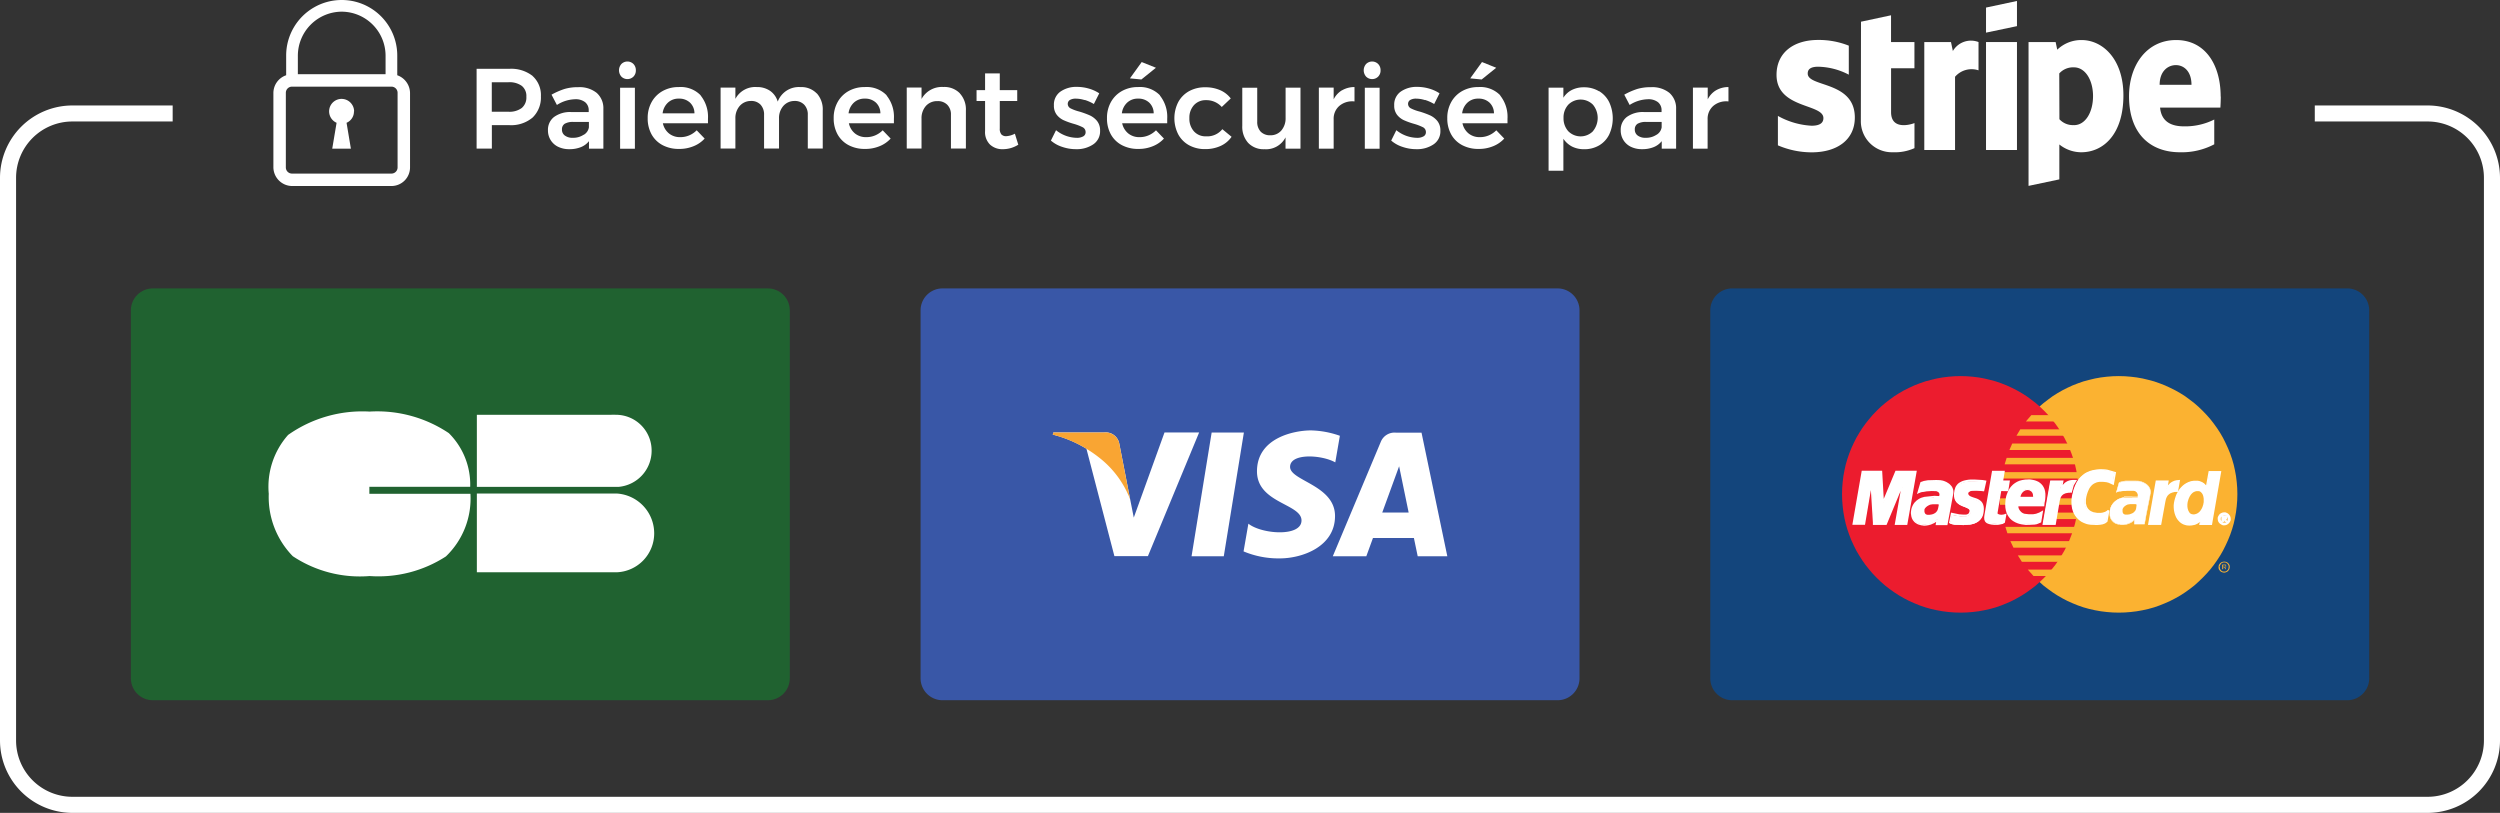 <?xml version="1.0" encoding="UTF-8"?> <svg xmlns="http://www.w3.org/2000/svg" xmlns:xlink="http://www.w3.org/1999/xlink" id="paiement-securise-stripe-white" width="131.104" height="42.628" viewBox="0 0 131.104 42.628"><rect x="0" y="0" width="131.104" height="42.628" fill="#333333" stroke="none"/><defs><clipPath id="clip-path"><path id="Tracé_4985" data-name="Tracé 4985" d="M30.431,47.32H62.684a1.15,1.15,0,0,1,1.151,1.151V67.765a1.15,1.15,0,0,1-1.151,1.151H30.431a1.15,1.15,0,0,1-1.151-1.151V48.471A1.15,1.15,0,0,1,30.431,47.32Z" transform="translate(-29.28 -47.32)" fill="none"></path></clipPath><linearGradient id="linear-gradient" x1="-4.503" y1="-10.53" x2="-4.48" y2="-10.53" gradientUnits="objectBoundingBox"><stop offset="0" stop-color="#1a1f46"></stop><stop offset="0.35" stop-color="#1a1f46"></stop><stop offset="0.47" stop-color="#2a4a83"></stop><stop offset="0.55" stop-color="#3564a8"></stop><stop offset="0.61" stop-color="#3463a4"></stop><stop offset="0.66" stop-color="#326398"></stop><stop offset="0.71" stop-color="#2e6385"></stop><stop offset="0.77" stop-color="#2a626a"></stop><stop offset="0.82" stop-color="#246248"></stop><stop offset="0.85" stop-color="#206230"></stop><stop offset="1" stop-color="#206230"></stop></linearGradient></defs><path id="Tracé_4957" data-name="Tracé 4957" d="M75.228,20.379a1.345,1.345,0,0,1,.434,1.062,1.461,1.461,0,0,1-.434,1.113,1.742,1.742,0,0,1-1.223.4h-.915v1.231h-.8V20h1.716a1.82,1.82,0,0,1,1.223.375Zm-.569,1.674a.71.71,0,0,0,.24-.586.679.679,0,0,0-.24-.573,1.1,1.1,0,0,0-.7-.19h-.873v1.547h.873A1.077,1.077,0,0,0,74.659,22.053Z" transform="translate(-47.296 -16.391)" fill="#fff"></path><path id="Tracé_4958" data-name="Tracé 4958" d="M83.314,25.495v-.388a1.024,1.024,0,0,1-.43.316,1.586,1.586,0,0,1-.6.105,1.308,1.308,0,0,1-.59-.126.941.941,0,0,1-.392-.354.951.951,0,0,1-.139-.506.845.845,0,0,1,.316-.7,1.427,1.427,0,0,1,.894-.261H83.3V23.5a.537.537,0,0,0-.185-.434.8.8,0,0,0-.535-.156,1.845,1.845,0,0,0-.948.3l-.282-.54a3.8,3.8,0,0,1,.683-.3,2.454,2.454,0,0,1,.721-.093,1.43,1.43,0,0,1,.965.3,1.067,1.067,0,0,1,.35.835v2.091H83.31Zm-.274-.721a.552.552,0,0,0,.27-.392V24.1H82.5a.855.855,0,0,0-.455.093.337.337,0,0,0-.148.3.375.375,0,0,0,.152.32.65.65,0,0,0,.413.118.985.985,0,0,0,.573-.16Z" transform="translate(-52.427 -17.705)" fill="#fff"></path><path id="Tracé_4959" data-name="Tracé 4959" d="M90.759,19.221a.462.462,0,0,1,.126.333.452.452,0,0,1-.126.329.448.448,0,0,1-.632,0,.5.5,0,0,1,0-.662.448.448,0,0,1,.632,0Zm-.7,1.244h.776v3.2h-.776Z" transform="translate(-57.54 -15.865)" fill="#fff"></path><path id="Tracé_4960" data-name="Tracé 4960" d="M96.348,22.718a1.786,1.786,0,0,1,.384,1.223c0,.105,0,.181,0,.232H94.367a.928.928,0,0,0,.32.535.908.908,0,0,0,.594.194,1.174,1.174,0,0,0,.468-.093,1.241,1.241,0,0,0,.392-.266l.417.434a1.574,1.574,0,0,1-.582.4,1.938,1.938,0,0,1-.763.143,1.792,1.792,0,0,1-.864-.2,1.417,1.417,0,0,1-.578-.569,1.72,1.72,0,0,1-.2-.843,1.694,1.694,0,0,1,.207-.847,1.491,1.491,0,0,1,.578-.578,1.689,1.689,0,0,1,.843-.207,1.455,1.455,0,0,1,1.151.434Zm-.325.936a.771.771,0,0,0-.232-.561.818.818,0,0,0-.586-.211.809.809,0,0,0-.569.207.908.908,0,0,0-.282.565h1.674Z" transform="translate(-59.605 -17.71)" fill="#fff"></path><path id="Tracé_4961" data-name="Tracé 4961" d="M107.686,22.6a1.258,1.258,0,0,1,.312.9v1.994h-.784V23.729a.735.735,0,0,0-.19-.535.674.674,0,0,0-.51-.194.768.768,0,0,0-.59.27.961.961,0,0,0-.219.649v1.577h-.784V23.729a.751.751,0,0,0-.185-.535.658.658,0,0,0-.506-.194.77.77,0,0,0-.594.27.961.961,0,0,0-.219.649v1.577h-.776V22.3h.776v.59a1.178,1.178,0,0,1,1.121-.62,1.193,1.193,0,0,1,.7.2,1.045,1.045,0,0,1,.4.565,1.181,1.181,0,0,1,1.189-.763,1.115,1.115,0,0,1,.856.333Z" transform="translate(-64.852 -17.705)" fill="#fff"></path><path id="Tracé_4962" data-name="Tracé 4962" d="M119.478,22.718a1.786,1.786,0,0,1,.384,1.223c0,.105,0,.181,0,.232H117.5a.928.928,0,0,0,.32.535.908.908,0,0,0,.594.194,1.174,1.174,0,0,0,.468-.093,1.241,1.241,0,0,0,.392-.266l.417.434a1.574,1.574,0,0,1-.582.4,1.938,1.938,0,0,1-.763.143,1.792,1.792,0,0,1-.864-.2,1.417,1.417,0,0,1-.578-.569,1.72,1.72,0,0,1-.2-.843,1.694,1.694,0,0,1,.207-.847,1.491,1.491,0,0,1,.578-.578,1.689,1.689,0,0,1,.843-.207,1.455,1.455,0,0,1,1.151.434Zm-.325.936a.771.771,0,0,0-.232-.561.818.818,0,0,0-.586-.211.809.809,0,0,0-.569.207.908.908,0,0,0-.282.565h1.674Z" transform="translate(-72.984 -17.71)" fill="#fff"></path><path id="Tracé_4963" data-name="Tracé 4963" d="M128.586,22.609a1.241,1.241,0,0,1,.316.9V25.5h-.784V23.734a.714.714,0,0,0-.19-.527.687.687,0,0,0-.519-.194.78.78,0,0,0-.611.261.971.971,0,0,0-.223.658V25.5H125.8v-3.2h.776v.6a1.216,1.216,0,0,1,1.147-.628,1.128,1.128,0,0,1,.864.333Z" transform="translate(-78.249 -17.71)" fill="#fff"></path><path id="Tracé_4964" data-name="Tracé 4964" d="M136.664,24.313a1.507,1.507,0,0,1-.8.232.95.95,0,0,1-.674-.24.914.914,0,0,1-.261-.712V22.016h-.447v-.569h.447V20.57h.771v.877h.915v.569H135.7v1.442a.46.46,0,0,0,.084.312.331.331,0,0,0,.253.093,1.115,1.115,0,0,0,.455-.131l.181.586Z" transform="translate(-83.27 -16.721)" fill="#fff"></path><path id="Tracé_4965" data-name="Tracé 4965" d="M145.5,22.93a1.557,1.557,0,0,0-.455-.076.6.6,0,0,0-.312.067.236.236,0,0,0-.118.211.265.265,0,0,0,.148.232,2.267,2.267,0,0,0,.464.169,4.821,4.821,0,0,1,.548.2,1.088,1.088,0,0,1,.375.291.786.786,0,0,1,.16.51.819.819,0,0,1-.358.717,1.53,1.53,0,0,1-.9.253,2.191,2.191,0,0,1-.721-.118,1.684,1.684,0,0,1-.6-.333l.27-.544a1.772,1.772,0,0,0,1.083.4.661.661,0,0,0,.341-.076.242.242,0,0,0,.126-.223.282.282,0,0,0-.148-.253,2.74,2.74,0,0,0-.485-.185,3.819,3.819,0,0,1-.527-.19.983.983,0,0,1-.354-.282.764.764,0,0,1-.148-.493.833.833,0,0,1,.341-.721,1.445,1.445,0,0,1,.864-.249,2.253,2.253,0,0,1,.624.089,1.977,1.977,0,0,1,.548.249l-.282.561a2.211,2.211,0,0,0-.481-.215Z" transform="translate(-88.62 -17.681)" fill="#fff"></path><path id="Tracé_4966" data-name="Tracé 4966" d="M153.478,20.914a1.786,1.786,0,0,1,.384,1.223c0,.105,0,.181,0,.232H151.5a.928.928,0,0,0,.32.535.908.908,0,0,0,.594.194,1.174,1.174,0,0,0,.468-.093,1.241,1.241,0,0,0,.392-.266l.417.434a1.574,1.574,0,0,1-.582.4,1.938,1.938,0,0,1-.763.143,1.792,1.792,0,0,1-.864-.2,1.417,1.417,0,0,1-.578-.569,1.72,1.72,0,0,1-.2-.843,1.694,1.694,0,0,1,.207-.847,1.491,1.491,0,0,1,.578-.578,1.689,1.689,0,0,1,.843-.207,1.455,1.455,0,0,1,1.151.434Zm-.325.936a.771.771,0,0,0-.232-.561.818.818,0,0,0-.586-.211.809.809,0,0,0-.569.207.908.908,0,0,0-.282.565h1.674Zm-.628-2.69.746.3-.763.615-.6-.059Z" transform="translate(-92.652 -15.906)" fill="#fff"></path><path id="Tracé_4967" data-name="Tracé 4967" d="M160.752,22.969a.82.82,0,0,0-.628.261.972.972,0,0,0-.24.683.986.986,0,0,0,.24.691.806.806,0,0,0,.628.261,1.014,1.014,0,0,0,.86-.375l.485.4a1.4,1.4,0,0,1-.569.476,1.914,1.914,0,0,1-.818.169,1.715,1.715,0,0,1-.839-.2,1.422,1.422,0,0,1-.569-.569,1.867,1.867,0,0,1,0-1.7,1.443,1.443,0,0,1,.573-.573,1.72,1.72,0,0,1,.843-.2,1.907,1.907,0,0,1,.78.152,1.388,1.388,0,0,1,.556.434l-.472.447A1.077,1.077,0,0,0,160.752,22.969Z" transform="translate(-97.511 -17.716)" fill="#fff"></path><path id="Tracé_4968" data-name="Tracé 4968" d="M170.592,22.34v3.2h-.784v-.59a1.147,1.147,0,0,1-1.109.62,1.108,1.108,0,0,1-.847-.329,1.254,1.254,0,0,1-.312-.894v-2h.784v1.775a.735.735,0,0,0,.181.527.671.671,0,0,0,.506.19.733.733,0,0,0,.586-.261.98.98,0,0,0,.215-.649V22.344h.784Z" transform="translate(-102.393 -17.745)" fill="#fff"></path><path id="Tracé_4969" data-name="Tracé 4969" d="M178.294,22.439a1.292,1.292,0,0,1,.649-.169v.755a1.041,1.041,0,0,0-.793.232.884.884,0,0,0-.3.7V25.5h-.776V22.3h.776v.615a1.144,1.144,0,0,1,.438-.476Z" transform="translate(-107.911 -17.705)" fill="#fff"></path><path id="Tracé_4970" data-name="Tracé 4970" d="M183.4,19.221a.462.462,0,0,1,.126.333.452.452,0,0,1-.126.329.448.448,0,0,1-.632,0,.5.5,0,0,1,0-.662.448.448,0,0,1,.632,0Zm-.7,1.244h.776v3.2H182.7Z" transform="translate(-111.127 -15.865)" fill="#fff"></path><path id="Tracé_4971" data-name="Tracé 4971" d="M187.831,22.93a1.557,1.557,0,0,0-.455-.076.6.6,0,0,0-.312.067.236.236,0,0,0-.118.211.265.265,0,0,0,.148.232,2.267,2.267,0,0,0,.464.169,4.821,4.821,0,0,1,.548.2,1.088,1.088,0,0,1,.375.291.786.786,0,0,1,.16.51.819.819,0,0,1-.358.717,1.53,1.53,0,0,1-.9.253,2.19,2.19,0,0,1-.721-.118,1.684,1.684,0,0,1-.6-.333l.27-.544a1.772,1.772,0,0,0,1.083.4.661.661,0,0,0,.341-.076.242.242,0,0,0,.126-.223.282.282,0,0,0-.148-.253,2.741,2.741,0,0,0-.485-.185,3.82,3.82,0,0,1-.527-.19.983.983,0,0,1-.354-.282.764.764,0,0,1-.148-.493.833.833,0,0,1,.341-.721,1.445,1.445,0,0,1,.864-.249,2.254,2.254,0,0,1,.624.089,1.976,1.976,0,0,1,.548.249l-.282.561a2.211,2.211,0,0,0-.481-.215Z" transform="translate(-113.105 -17.681)" fill="#fff"></path><path id="Tracé_4972" data-name="Tracé 4972" d="M195.808,20.914a1.786,1.786,0,0,1,.384,1.223c0,.105,0,.181,0,.232h-2.361a.928.928,0,0,0,.32.535.908.908,0,0,0,.594.194,1.174,1.174,0,0,0,.468-.093,1.24,1.24,0,0,0,.392-.266l.417.434a1.574,1.574,0,0,1-.582.4,1.938,1.938,0,0,1-.763.143,1.792,1.792,0,0,1-.864-.2,1.417,1.417,0,0,1-.578-.569,1.72,1.72,0,0,1-.2-.843,1.693,1.693,0,0,1,.207-.847,1.491,1.491,0,0,1,.578-.578,1.689,1.689,0,0,1,.843-.207,1.455,1.455,0,0,1,1.151.434Zm-.325.936a.771.771,0,0,0-.232-.561.818.818,0,0,0-.586-.211.809.809,0,0,0-.569.207.908.908,0,0,0-.282.565h1.674Zm-.628-2.69.746.3-.763.615-.6-.059.62-.86Z" transform="translate(-117.137 -15.906)" fill="#fff"></path><path id="Tracé_4973" data-name="Tracé 4973" d="M208.3,22.5a1.408,1.408,0,0,1,.531.578,2.017,2.017,0,0,1,0,1.7,1.349,1.349,0,0,1-.527.569,1.513,1.513,0,0,1-.788.2,1.37,1.37,0,0,1-.632-.139,1.241,1.241,0,0,1-.455-.409v1.678h-.776V22.321h.776v.527a1.1,1.1,0,0,1,.447-.409,1.365,1.365,0,0,1,.628-.139,1.5,1.5,0,0,1,.793.207Zm-.32,2.1a1.091,1.091,0,0,0,0-1.387.911.911,0,0,0-1.294,0,.986.986,0,0,0-.249.691,1.008,1.008,0,0,0,.249.7.911.911,0,0,0,1.294,0Z" transform="translate(-124.443 -17.722)" fill="#fff"></path><path id="Tracé_4974" data-name="Tracé 4974" d="M216.764,25.495v-.388a1.024,1.024,0,0,1-.43.316,1.586,1.586,0,0,1-.6.105,1.308,1.308,0,0,1-.59-.126.94.94,0,0,1-.392-.354.951.951,0,0,1-.139-.506.845.845,0,0,1,.316-.7,1.427,1.427,0,0,1,.894-.261h.932V23.5a.537.537,0,0,0-.185-.434.808.808,0,0,0-.54-.156,1.845,1.845,0,0,0-.949.3l-.282-.54a3.675,3.675,0,0,1,.683-.3,2.453,2.453,0,0,1,.721-.093,1.43,1.43,0,0,1,.965.3,1.067,1.067,0,0,1,.35.835v2.091h-.759Zm-.274-.721a.552.552,0,0,0,.27-.392V24.1h-.805a.855.855,0,0,0-.455.093.337.337,0,0,0-.148.3.375.375,0,0,0,.152.32.651.651,0,0,0,.413.118.985.985,0,0,0,.573-.16Z" transform="translate(-129.62 -17.705)" fill="#fff"></path><path id="Tracé_4975" data-name="Tracé 4975" d="M224.814,22.439a1.292,1.292,0,0,1,.649-.169v.755a1.041,1.041,0,0,0-.793.232.89.89,0,0,0-.3.7V25.5H223.6V22.3h.776v.615a1.144,1.144,0,0,1,.438-.476Z" transform="translate(-134.82 -17.705)" fill="#fff"></path><g id="Stripe" transform="translate(93.164 0.051)"><path id="Tracé_4976" data-name="Tracé 4976" d="M282.656,19.379c0-1.652-.8-2.959-2.335-2.959s-2.47,1.307-2.47,2.951c0,1.948,1.1,2.934,2.677,2.934a3.659,3.659,0,0,0,1.792-.417v-1.3a3.387,3.387,0,0,1-1.585.358c-.641,0-1.185-.223-1.256-.982h3.162c.008-.089.021-.426.021-.582Zm-3.2-.611c0-.729.447-1.033.852-1.033s.818.308.818,1.033Z" transform="translate(-259.365 -14.371)" fill="#fff" fill-rule="evenodd"></path><path id="Tracé_4977" data-name="Tracé 4977" d="M268.12,16.414a1.817,1.817,0,0,0-1.265.506l-.084-.4H265.35v7.542l1.615-.341V21.89a1.843,1.843,0,0,0,1.147.409c1.155,0,2.213-.932,2.213-2.985,0-1.88-1.067-2.9-2.2-2.9Zm-.388,4.46a.957.957,0,0,1-.763-.308l-.008-2.4a.972.972,0,0,1,.771-.32c.59,0,1,.662,1,1.509s-.4,1.522-1,1.522Z" transform="translate(-252.134 -14.365)" fill="#fff" fill-rule="evenodd"></path><path id="Tracé_4978" data-name="Tracé 4978" d="M260.06,13.221l1.623-.341V11.56l-1.623.346Z" transform="translate(-249.074 -11.56)" fill="#fff" fill-rule="evenodd"></path><rect id="Rectangle_933" data-name="Rectangle 933" width="1.623" height="5.661" transform="translate(10.986 2.154)" fill="#fff"></rect><path id="Tracé_4979" data-name="Tracé 4979" d="M253.887,17.056l-.1-.476h-1.4v5.661H254V18.4a1.143,1.143,0,0,1,1.231-.337V16.579a1.1,1.1,0,0,0-1.349.476Z" transform="translate(-244.638 -14.425)" fill="#fff" fill-rule="evenodd"></path><path id="Tracé_4980" data-name="Tracé 4980" d="M246.075,13.34l-1.577.337-.008,5.185a1.627,1.627,0,0,0,1.678,1.661,2.5,2.5,0,0,0,1.134-.215V18.993c-.207.084-1.227.379-1.227-.573v-2.3H247.3V14.744h-1.227v-1.4Z" transform="translate(-240.068 -12.59)" fill="#fff" fill-rule="evenodd"></path><path id="Tracé_4981" data-name="Tracé 4981" d="M235.636,18.169c0-.253.211-.35.548-.35a3.6,3.6,0,0,1,1.606.417V16.715a4.242,4.242,0,0,0-1.606-.3c-1.311,0-2.184.683-2.184,1.83,0,1.787,2.458,1.5,2.458,2.268,0,.3-.261.4-.62.4a4.046,4.046,0,0,1-1.766-.514v1.543a4.5,4.5,0,0,0,1.766.367c1.345,0,2.268-.662,2.268-1.825,0-1.927-2.47-1.581-2.47-2.306Z" transform="translate(-234 -14.371)" fill="#fff" fill-rule="evenodd"></path></g><path id="Tracé_4982" data-name="Tracé 4982" d="M53.5,15.386V14.353a2.913,2.913,0,1,0-5.826,0v1.033a.987.987,0,0,0-.67.923v3.908a.99.99,0,0,0,.978.978h5.21a.976.976,0,0,0,.978-.978V16.309A1,1,0,0,0,53.5,15.386Zm-2.913-3.334a2.313,2.313,0,0,1,2.3,2.3v.978h-4.6v-.978a2.313,2.313,0,0,1,2.3-2.3Zm2.93,8.166a.322.322,0,0,1-.325.325h-5.21a.322.322,0,0,1-.325-.325V16.309a.322.322,0,0,1,.325-.325h5.21a.322.322,0,0,1,.325.325Z" transform="translate(-32.667 -11.44)" fill="#fff"></path><path id="Tracé_4983" data-name="Tracé 4983" d="M55.257,24.4a.659.659,0,0,0-.653-.653A.654.654,0,0,0,54.338,25l-.228,1.357h.978L54.861,25a.637.637,0,0,0,.388-.6Z" transform="translate(-36.687 -18.561)" fill="#fff"></path><path id="Tracé_4984" data-name="Tracé 4984" d="M140.31,61.657H16.794A3.8,3.8,0,0,1,13,57.863V28.354a3.8,3.8,0,0,1,3.794-3.794h5.261V25.4H16.794a2.954,2.954,0,0,0-2.951,2.951V57.863a2.954,2.954,0,0,0,2.951,2.951H140.31a2.954,2.954,0,0,0,2.951-2.951V28.354A2.954,2.954,0,0,0,140.31,25.4h-5.919V24.56h5.919a3.8,3.8,0,0,1,3.794,3.794V57.863A3.8,3.8,0,0,1,140.31,61.657Z" transform="translate(-13 -19.029)" fill="#fff"></path><g id="Groupe_197" data-name="Groupe 197" transform="translate(6.863 15.125)" clip-path="url(#clip-path)"><rect id="Rectangle_934" data-name="Rectangle 934" width="36.903" height="22.591" transform="translate(-1.176 -0.497)" fill="url(#linear-gradient)"></rect></g><path id="Tracé_4986" data-name="Tracé 4986" d="M51.7,66.586h5.295a3.8,3.8,0,0,0-1.121-2.816,6.738,6.738,0,0,0-4.157-1.13,6.754,6.754,0,0,0-4.27,1.223,4.094,4.094,0,0,0-1.016,3.09,4.437,4.437,0,0,0,1.26,3.271,6.352,6.352,0,0,0,4.03,1.041,6.507,6.507,0,0,0,4-1.029,4.2,4.2,0,0,0,1.286-3.284h0l-5.3,0V66.59Z" transform="translate(-32.337 -41.056)" fill="#fff"></path><path id="Tracé_4987" data-name="Tracé 4987" d="M72.32,72.844v4.123h7.365a2.044,2.044,0,0,0,1.935-2.036,2.091,2.091,0,0,0-1.935-2.091H72.32Z" transform="translate(-47.313 -46.957)" fill="#fff"></path><path id="Tracé_4988" data-name="Tracé 4988" d="M81.485,64.915A1.873,1.873,0,0,0,79.6,63.03a2.128,2.128,0,0,0-.232,0H72.32v3.781h7.424a1.9,1.9,0,0,0,1.741-1.889Z" transform="translate(-47.313 -41.278)" fill="#fff"></path><path id="Tracé_4989" data-name="Tracé 4989" d="M128.667,47.32h32.257a1.15,1.15,0,0,1,1.151,1.151V67.765a1.15,1.15,0,0,1-1.151,1.151H128.671a1.15,1.15,0,0,1-1.151-1.151V48.471a1.15,1.15,0,0,1,1.151-1.151Z" transform="translate(-79.243 -32.195)" fill="#3957a7"></path><path id="Tracé_4990" data-name="Tracé 4990" d="M162.92,71.738h-1.69l1.054-6.488h1.69Z" transform="translate(-98.743 -42.566)" fill="#fff"></path><path id="Tracé_4991" data-name="Tracé 4991" d="M149.82,65.244l-1.61,4.46-.19-.961h0l-.569-2.917a.722.722,0,0,0-.8-.586h-2.66l-.03.11a6.286,6.286,0,0,1,1.766.742l1.467,5.632h1.758l2.685-6.484H149.82Z" transform="translate(-88.753 -42.56)" fill="#fff"></path><path id="Tracé_4992" data-name="Tracé 4992" d="M183.246,71.744H184.8l-1.353-6.484h-1.357a.775.775,0,0,0-.78.485l-2.517,6h1.758l.35-.961h2.146l.2.961Zm-1.859-2.293.885-2.428.5,2.428h-1.387Z" transform="translate(-108.9 -42.572)" fill="#fff"></path><path id="Tracé_4993" data-name="Tracé 4993" d="M172.51,66.654l.24-1.391a4.863,4.863,0,0,0-1.518-.282c-.839,0-2.829.367-2.829,2.146,0,1.674,2.335,1.695,2.335,2.576s-2.1.721-2.786.169l-.253,1.454a4.729,4.729,0,0,0,1.905.367c1.151,0,2.892-.6,2.892-2.222s-2.357-1.842-2.357-2.576,1.644-.641,2.365-.24Z" transform="translate(-102.485 -42.41)" fill="#fff"></path><path id="Tracé_4994" data-name="Tracé 4994" d="M148.02,68.753l-.569-2.917a.722.722,0,0,0-.8-.586h-2.66l-.03.11a6.562,6.562,0,0,1,2.5,1.256,5.064,5.064,0,0,1,1.556,2.133Z" transform="translate(-88.753 -42.566)" fill="#f9a533"></path><path id="Tracé_4995" data-name="Tracé 4995" d="M226.907,47.32h32.257a1.15,1.15,0,0,1,1.151,1.151V67.765a1.15,1.15,0,0,1-1.151,1.151H226.911a1.15,1.15,0,0,1-1.151-1.151V48.471a1.15,1.15,0,0,1,1.151-1.151Z" transform="translate(-136.07 -32.195)" fill="#13457c"></path><path id="Tracé_4996" data-name="Tracé 4996" d="M268.078,70.632l.32-.008.316-.025.312-.038.308-.055.3-.067.3-.084.287-.1.282-.114.274-.122.27-.139.261-.148.253-.164.24-.173.236-.181.223-.2.215-.207.207-.215.2-.228.181-.232.173-.244.164-.253.148-.257.135-.27.126-.274.114-.282.1-.291.084-.291.067-.3.055-.308.038-.312.025-.316.008-.32-.008-.316-.025-.312-.038-.312-.055-.3-.067-.3-.084-.291-.1-.291-.114-.278-.126-.274-.135-.27-.148-.257-.164-.253-.173-.24-.181-.232-.2-.228-.207-.215-.215-.207-.223-.194-.236-.181-.24-.177-.253-.16-.261-.148-.27-.135-.274-.126-.282-.11-.287-.1-.3-.08-.3-.072-.308-.055-.312-.038-.316-.025-.32-.008-.316.008-.316.025-.308.038-.308.055-.3.072-.3.08-.287.1-.282.11-.274.126-.266.135-.257.148-.253.16-.24.177-.236.181-.223.194-.215.207-.207.215-.194.228-.181.232-.173.24-.16.253-.148.257-.139.27-.122.274-.114.278-.1.291-.08.291-.072.3-.055.3-.038.312-.025.312-.008.316.008.32.025.316.038.312.055.308.072.3.08.291.1.291.114.282.122.274.139.27.148.257.16.253.173.244.181.232.194.228.207.215.215.207.223.2.236.181.24.173.253.164.257.148.266.139.274.122.282.114.287.1.3.084.3.067.308.055.308.038.316.025.316.008Z" transform="translate(-156.969 -38.505)" fill="#fbb231" fill-rule="evenodd"></path><path id="Tracé_4997" data-name="Tracé 4997" d="M248.374,70.632l.316-.008.316-.025.312-.038.3-.055.3-.067.3-.084.287-.1.282-.114.274-.122.266-.139.257-.148.253-.164.24-.173.236-.181.223-.2.215-.207.207-.215.194-.228.185-.232.169-.244.16-.253.152-.257.135-.27.126-.274.11-.282.1-.291.084-.291.067-.3.055-.308.038-.312.025-.316.008-.32-.008-.316-.025-.312-.038-.312-.055-.3-.067-.3-.084-.291-.1-.291-.11-.278-.126-.274-.135-.27-.152-.257-.16-.253-.169-.24-.185-.232-.194-.228-.207-.215-.215-.207-.223-.194-.236-.181-.24-.177-.253-.16-.257-.148-.266-.135-.274-.126-.282-.11-.287-.1-.3-.08-.3-.072-.3-.055-.312-.038-.316-.025-.316-.008-.32.008-.316.025-.308.038-.308.055-.3.072-.3.08-.291.1-.282.11-.274.126-.27.135-.257.148-.253.16-.245.177-.232.181-.228.194-.215.207-.207.215-.194.228-.185.232-.173.24-.16.253-.152.257-.135.27-.126.274-.11.278-.1.291-.084.291-.067.3-.055.3-.038.312-.025.312-.008.316.008.32.025.316.038.312.055.308.067.3.084.291.1.291.11.282.126.274.135.27.152.257.16.253.173.244.185.232.194.228.207.215.215.207.228.2.232.181.245.173.253.164.257.148.27.139.274.122.282.114.291.1.3.084.3.067.308.055.308.038.316.025.32.008Z" transform="translate(-145.556 -38.505)" fill="#ec1c2e" fill-rule="evenodd"></path><path id="Tracé_4998" data-name="Tracé 4998" d="M265.01,63.413h3.3V63.08H265.3l-.287.333Z" transform="translate(-158.773 -41.311)" fill="#fbb231" fill-rule="evenodd"></path><path id="Tracé_4999" data-name="Tracé 4999" d="M263.84,65.187h3.79V64.85h-3.587l-.2.337Z" transform="translate(-158.097 -42.335)" fill="#fbb231" fill-rule="evenodd"></path><path id="Tracé_5000" data-name="Tracé 5000" d="M262.97,66.957h4.157V66.62h-4.009l-.148.337Z" transform="translate(-157.594 -43.359)" fill="#fbb231" fill-rule="evenodd"></path><path id="Tracé_5001" data-name="Tracé 5001" d="M262.37,68.737h4.409V68.4h-4.3l-.105.337Z" transform="translate(-157.247 -44.388)" fill="#fbb231" fill-rule="evenodd"></path><path id="Tracé_5002" data-name="Tracé 5002" d="M262.575,77.317h4.27V76.98H262.47l.105.337Z" transform="translate(-157.305 -49.351)" fill="#fbb231" fill-rule="evenodd"></path><path id="Tracé_5003" data-name="Tracé 5003" d="M263.25,79.1H267.2V78.76H263.09l.16.337Z" transform="translate(-157.663 -50.381)" fill="#fbb231" fill-rule="evenodd"></path><path id="Tracé_5004" data-name="Tracé 5004" d="M264.231,80.867h3.512V80.53H264.02l.211.337Z" transform="translate(-158.201 -51.405)" fill="#fbb231" fill-rule="evenodd"></path><path id="Tracé_5005" data-name="Tracé 5005" d="M265.565,82.637h2.9V82.3h-3.2l.3.337Z" transform="translate(-158.924 -52.429)" fill="#fbb231" fill-rule="evenodd"></path><path id="Tracé_5006" data-name="Tracé 5006" d="M262.02,70.507h4.557V70.17h-4.494l-.063.337Z" transform="translate(-157.044 -45.412)" fill="#fbb231" fill-rule="evenodd"></path><path id="Tracé_5007" data-name="Tracé 5007" d="M268.61,75.547h1.737V75.21h-1.674l-.063.337Z" transform="translate(-160.856 -48.327)" fill="#fbb231" fill-rule="evenodd"></path><path id="Tracé_5008" data-name="Tracé 5008" d="M268.93,73.771h1.6V73.43h-1.539l-.063.341Z" transform="translate(-161.041 -47.298)" fill="#fbb231" fill-rule="evenodd"></path><path id="Tracé_5009" data-name="Tracé 5009" d="M261.75,73.43h.451v.341h-.43l-.021-.341Z" transform="translate(-156.888 -47.298)" fill="#fbb231" fill-rule="evenodd"></path><path id="Tracé_5010" data-name="Tracé 5010" d="M257.338,71.747l-.03,0-.03,0-.03,0-.025,0-.025,0-.03,0-.025,0-.03,0-.03,0h-.034l-.038,0h-.131l-.055,0-.059,0-.042.008-.042,0-.034.013-.034.013-.03.017-.025.017-.021.021-.017.017-.013.025-.013.021,0,.025v.025l.008.025.008.03.017.025.021.03.038.038.051.034.059.025.063.021.067.021.067.025.072.025.067.025.063.038.055.042.055.055.042.063.034.08.021.093.008.114-.008.131-.013.1-.025.089-.034.08-.042.067-.051.059-.051.055-.059.046-.067.038-.067.034-.067.025-.072.021-.072.017-.072.013-.072,0-.067.008h-.312l-.067,0-.063,0-.055,0-.051,0-.051,0-.042,0-.042-.008-.038-.008-.034-.008-.038-.008-.034-.013-.034-.013-.034-.013.093-.459h.021l.021.008.03.008.034.008.038.008.042.008.046.008.051.008.051.008.055.008.059.008.059,0,.059,0h.181l.063-.013.046-.017.038-.025.03-.03.021-.025.017-.034.008-.034.008-.034,0-.059-.017-.055-.038-.042-.051-.034-.063-.03-.072-.034-.084-.03-.08-.034-.084-.038-.08-.042-.072-.055-.067-.063-.051-.08-.038-.1-.021-.11,0-.135.008-.08.017-.08.021-.072.025-.063.034-.063.038-.055.042-.055.051-.046.063-.038.067-.034.076-.03.08-.025.1-.017.1-.017.114-.008h.27l.067,0h.059l.051,0,.046,0,.042,0,.038,0,.038,0,.03.008.025,0,.025,0,.021,0h.021l.017,0,.017,0-.105.472Z" transform="translate(-153.319 -46.019)" fill="#fff" fill-rule="evenodd"></path><path id="Tracé_5011" data-name="Tracé 5011" d="M256.242,73.484l-.493-.025-.156-.034-.143-.051.11-.548.43.089.232.017h.118l.055-.013.042-.017.03-.017.034-.046.03-.084v-.042l-.013-.038-.025-.03-.046-.034-.126-.059-.164-.063-.084-.038-.084-.046-.08-.059-.072-.067-.059-.089-.042-.1-.021-.122v-.143l.025-.169.046-.148.034-.067.042-.059.046-.055.059-.051.067-.042.072-.038.08-.034.089-.025.1-.021.105-.017.114-.008h.2l.417.025.207.034-.126.561-.4-.046-.2.008-.076.013-.084.034-.051.042-.017.034v.051l.008.025.03.042.038.034.042.025.114.046.207.067.067.03.067.038.063.046.059.055.051.072.038.089.025.1.008.118-.008.139-.017.1-.025.093-.034.084-.046.076-.051.067-.059.055-.063.051-.067.042-.143.063-.152.038-.072.013-.211.013h-.093Zm-.084-.093h.173l.2-.008.139-.03.067-.021.131-.055.059-.038.055-.042.051-.051.042-.055.038-.063.03-.072.025-.08.013-.093.008-.126-.008-.105-.021-.089-.03-.072-.038-.055-.046-.046-.055-.038-.059-.034-.388-.143-.055-.034L256.436,72l-.046-.063-.021-.067v-.034l.008-.046.034-.059.038-.038.067-.042.072-.025.089-.017.215-.013.325.038.089-.388-.514-.046h-.2l-.11.008-.19.034-.08.021-.135.063-.055.038-.046.042-.076.1-.03.059-.042.131-.021.152v.131l.017.105.034.084.046.072.059.059.067.051.076.042.16.067.156.059.063.034.067.046.042.055.021.063v.072l-.025.076-.021.038-.025.034-.034.034-.046.03-.059.021-.067.013h-.131l-.24-.013-.35-.067-.076.375.135.042.27.034h.2Z" transform="translate(-153.244 -45.944)" fill="#fff"></path><path id="Tracé_5012" data-name="Tracé 5012" d="M260.353,70.12h.582l-.089.506h.35l-.076.472-.367-.008-.2,1.168V72.3l.008.034.021.025.03.025.038.013.042.013.042.008.051,0h.046l.042,0,.038-.008.034-.008.03-.008.017,0,.013,0,0,0-.072.392-.017.008-.013.008-.017.008-.013.008-.017.008-.017,0-.017.008-.021,0-.021,0-.021.008-.025,0-.025,0-.025,0-.03,0h-.034l-.038,0h-.156l-.084,0-.076-.008-.067-.013-.055-.013-.046-.021-.042-.021-.034-.025-.03-.025-.021-.03-.013-.038-.013-.034,0-.042,0-.042V72.5l.008-.046,0-.055.4-2.281Z" transform="translate(-155.841 -45.383)" fill="#fff" fill-rule="evenodd"></path><path id="Tracé_5013" data-name="Tracé 5013" d="M260.371,72.847l-.16-.017-.131-.03-.1-.042-.042-.03-.034-.034-.025-.034-.034-.084-.008-.093v-.046l.013-.105.4-2.323h.67l-.084.506h.35l-.089.565-.367-.008-.194,1.155v.021l.034.03.072.025.089.013.114-.013.084-.025.076-.03-.008.076-.076.409-.114.063-.2.042-.067.008h-.164Zm-.034-2.744-.4,2.344.008.118.021.063.038.042.063.038.042.017.114.025.152.013.379-.038.084-.038.055-.3-.067.013-.093.008-.105-.013-.1-.038-.03-.021-.034-.051-.013-.042V72.2l.211-1.21.367.008.059-.379h-.35l.084-.506h-.489Z" transform="translate(-155.783 -45.32)" fill="#fff"></path><path id="Tracé_5014" data-name="Tracé 5014" d="M263.62,73.466h-.105l-.215-.03-.11-.025-.105-.034-.1-.042-.1-.055-.093-.063-.084-.076-.076-.093-.063-.1-.055-.118-.038-.131-.025-.143-.008-.16.017-.244.03-.164.025-.089.072-.185.051-.1.059-.093.072-.089.084-.084.1-.076.11-.067.126-.055.143-.038.156-.025.173-.008h.084l.089.013.089.017.089.021.089.034.084.038.08.055.072.063.067.076.055.089.046.1.03.118.017.131v.148l-.013.164-.034.181-.013.164h-1.357v.021l.008.067.051.105.051.063.059.059.067.042.076.03.244.03h.105l.105,0,.164-.03.169-.063.2-.114-.105.632-.223.093-.114.021-.316.017H263.6Zm.042-2.285-.164.008-.148.025-.131.038-.114.051-.1.059-.089.067-.076.076-.063.08-.055.084-.046.089-.067.173-.038.164-.021.139-.008.169v.152l.03.135.034.118.051.105.059.093.067.08.076.067.084.059.089.051.093.038.1.03.1.025.2.025h.169l.375-.03.156-.051.042-.021.063-.4-.038.021-.185.072-.181.034-.173.008L263.532,73l-.1-.017-.093-.038-.08-.051-.072-.067-.059-.076-.042-.084-.017-.042-.013-.046v-.067h-.173l.118-.5h.148l.021-.084.017-.042.067-.118.084-.093.072-.046.08-.034.08-.017h.046l.118.017.038.013.072.038.059.051.046.067.034.084.017.1v.051l0,.1h-.771l-.063.32h1.26l.008-.084.034-.181.013-.156v-.139l-.017-.118-.03-.105-.038-.089-.051-.076-.059-.067-.063-.055-.072-.046-.076-.034-.08-.03-.08-.021-.164-.021h-.076Zm-.67,1.223h.072l.063-.32h-.059Zm.245-.413h.67v-.013l-.013-.126-.025-.067-.055-.072-.08-.051-.055-.017-.067-.008-.063.008-.063.017-.059.034-.051.042-.051.055-.055.1-.025.093Z" transform="translate(-157.287 -45.938)" fill="#fff"></path><path id="Tracé_5015" data-name="Tracé 5015" d="M272.923,70.625l-.03-.017-.025-.013-.03-.013-.029-.017-.034-.008-.034-.013-.038-.013-.038-.013-.038-.013-.038-.008-.046-.008-.042,0-.051,0-.046,0h-.156l-.055,0-.055,0-.059.013-.059.017-.059.021-.059.03-.059.038-.055.046-.055.055-.051.067-.051.076-.046.093-.042.105-.042.114-.034.135-.013.076-.008.072,0,.076,0,.072,0,.067.017.067.017.063.025.063.03.059.038.051.042.051.051.042.059.038.063.034.072.025.08.021.025,0,.034,0,.038.008.042,0h.2l.055-.008.051-.008.055-.017.051-.017.055-.021.046-.03.042-.034.042-.038-.093.561-.013.008-.013.013-.017.017-.017.013-.025.017-.03.013-.034.017-.038.013-.046.013-.055.013-.063.008-.072.008h-.08l-.1,0-.105,0-.118,0-.1-.008-.1-.021-.093-.034-.1-.042-.093-.051-.089-.063-.084-.072-.076-.084-.067-.093-.059-.105-.051-.118-.038-.126-.025-.139-.008-.148,0-.164.021-.173.017-.089.021-.08.021-.084.021-.076.021-.076.03-.072.025-.067.03-.067.034-.063.03-.059.034-.059.038-.055.038-.055.042-.051.042-.042.046-.046.046-.042.046-.038.051-.038.055-.034.055-.03.055-.025.059-.025.063-.025.063-.021.063-.017.067-.013.072-.013.072-.013.076-.008.076,0h.148l.063,0,.063.008.063.008.059.008.055.013.055.008.051.013.046.013.042.013.042.013.03.013.03.008.025.013.021.008.013,0-.105.578Z" transform="translate(-162.117 -45.256)" fill="#fff" fill-rule="evenodd"></path><path id="Tracé_5016" data-name="Tracé 5016" d="M271.934,72.726l-.228-.008-.1-.013-.1-.021-.1-.034-.1-.042-.1-.051-.093-.067-.089-.076-.08-.089-.072-.1-.063-.11L270.762,72l-.038-.135-.025-.143-.008-.156v-.169l.025-.177.08-.333.08-.219.093-.194.114-.169.089-.1.1-.089.1-.08.114-.067.181-.076.135-.038.215-.038.156-.013h.08l.2.008.122.017.455.131-.122.679-.266-.122-.11-.03-.177-.021h-.2l-.11.021-.055.017-.11.051-.055.034-.051.042-.051.051-.051.063-.046.072-.042.089-.042.1-.038.114-.034.131-.021.143V71.6l.034.122.021.059.03.051.034.051.042.042.046.042.051.034.126.055.207.038h.19l.105-.017.1-.03.093-.046.076-.063.076.042-.1.573-.1.08-.072.034-.089.03-.126.021-.16.013h-.1Zm.312-2.837h-.152l-.211.038-.126.03-.122.042-.114.051-.105.063-.093.072-.089.084-.08.093-.105.16-.089.185-.076.211-.076.325-.021.169v.16l0,.143.025.135.038.122.051.11.055.1.067.089.076.08.08.072.084.059.089.046.093.042.093.03.093.021.093.008.219.008h.173l.185-.034.139-.051.063-.051.072-.422-.046.025-.055.025-.11.034-.114.017h-.16l-.194-.021-.08-.017-.076-.03-.067-.034-.063-.042-.055-.046-.046-.051-.042-.059-.034-.063-.046-.135-.017-.072-.008-.152.013-.152.013-.076.034-.139.038-.122.046-.11.046-.1.051-.08.055-.072.059-.059.059-.051.063-.042.063-.034.063-.025.063-.017.122-.017h.215l.232.03.185.063.063.03.089-.485-.257-.08-.287-.046h-.126Z" transform="translate(-162.06 -45.198)" fill="#fff"></path><path id="Tracé_5017" data-name="Tracé 5017" d="M285.434,72.882h-.578l.042-.232v-.021l-.034.042-.034.038-.038.034-.038.03-.038.03-.038.021-.038.021-.038.017-.038.017-.042.008-.038.008-.042.008-.042,0-.042,0-.038,0h-.042l-.11-.008-.1-.025-.093-.034-.084-.046-.076-.063-.063-.072-.059-.076-.051-.089-.042-.093-.034-.1-.025-.105-.017-.105,0-.105v-.11l.013-.105.017-.11.034-.122.038-.118.042-.105.055-.1.055-.093.059-.084.067-.076.067-.067.076-.063.076-.051.08-.046.08-.034.08-.03.084-.021.084-.013.084,0,.063,0,.059,0,.055.013.051.013.046.017.042.017.042.025.038.021.034.025.03.03.025.025.025.03.021.025.021.03.017.025.013.025h0l.148-.822h.569l-.476,2.732Z" transform="translate(-169.48 -45.401)" fill="#fff" fill-rule="evenodd"></path><path id="Tracé_5018" data-name="Tracé 5018" d="M284.221,72.91l-.114-.008L284,72.876l-.1-.038-.089-.051-.08-.063-.072-.076-.063-.08-.055-.093-.042-.1-.034-.1-.025-.105-.017-.11-.008-.11v-.114l.013-.11.021-.11.034-.126.038-.118.042-.11.11-.2.067-.089.067-.076.072-.072.076-.063.08-.055.084-.046.084-.038.089-.03.089-.021.089-.013h.215l.059.013.148.051.122.076.1.1.135-.746h.662l-.008.055-.481,2.774h-.67l.03-.16-.046.038-.08.055-.122.055-.173.034-.131.008Zm.333-2.272h-.08l-.08.017-.08.017-.08.03-.076.034-.076.042-.076.051-.072.059-.067.067-.063.072-.059.08-.105.19-.042.1-.038.114-.03.122-.017.105-.008.105v.105l0,.105.017.1.021.1.034.093.042.093.046.084.055.072.063.067.072.055.076.042.084.034.093.021.1.008h.114l.156-.038.105-.051.072-.046.067-.059.063-.076.08.03v.021l-.034.185h.485l.455-2.643H285.3l-.139.784-.084.013-.046-.072-.067-.076-.059-.046-.076-.042-.084-.034-.1-.021-.114-.008Z" transform="translate(-169.423 -45.348)" fill="#fff"></path><path id="Tracé_5019" data-name="Tracé 5019" d="M285.415,73.747l.059,0,.055-.013.046-.013.051-.021.042-.025.042-.034.042-.034.034-.038.029-.042.03-.046.03-.051.021-.046.021-.055.017-.055.017-.055.008-.055.013-.059,0-.063v-.114l-.008-.055-.008-.051-.013-.051-.017-.051-.021-.042-.025-.038-.03-.034-.029-.03-.034-.025-.038-.017-.042-.008-.042,0-.059,0-.051.008-.046.017-.051.021-.042.025-.042.034-.034.034-.038.042-.03.046-.03.046-.025.051-.025.055-.021.055-.017.059-.017.059-.013.063-.008.089,0,.1.013.1.03.1.042.084.051.072.072.042.084.017Z" transform="translate(-170.406 -46.771)" fill="#fbb231" fill-rule="evenodd"></path><path id="Tracé_5020" data-name="Tracé 5020" d="M252.735,73.06l-.084.464h-.527l.017-.084.008-.076.008-.059.008-.034-.03.034-.034.034-.038.034-.046.03-.051.03-.051.025-.055.025-.055.021-.063.017-.059.017-.059.008-.063.008-.063,0-.059,0-.059-.008-.055-.008-.076-.017-.067-.021-.059-.025-.051-.034-.046-.034-.042-.038-.034-.038-.029-.042-.025-.046-.021-.042-.013-.046-.013-.046-.008-.051-.008-.046,0-.046v-.046l.008-.08.013-.08.017-.072.03-.072.034-.067.038-.059.042-.059.051-.051.055-.051.055-.042.063-.042.063-.034.067-.025.067-.025.072-.017.072-.013h0l.013,0h.013l.025,0,.025,0h.025l.034,0,.034,0,.038,0,.034,0,.038,0,.034,0h.034l.03,0h.152l.046,0h.084l.03,0h.025l0-.013.013-.038.013-.046,0-.038-.008-.046-.021-.042-.025-.038-.034-.03-.038-.03-.042-.017-.051-.013-.055,0-.059,0H251.8l-.072,0-.067.008-.063,0-.067.008-.063.008-.059.013-.055.008-.051.013-.046.013-.038.013-.03.013-.021.013.148-.506.046-.017.046-.017.051-.013.051-.013.051-.008.055-.008.051-.008.059,0,.059,0,.059,0h.337l.072,0,.059,0,.063.008.067.017.063.017.067.025.063.03.063.034.055.042.055.046.046.051.042.055.03.063.021.067.013.072v.08l-.013.08-.211,1.1Z" transform="translate(-150.571 -46.043)" fill="#fff" fill-rule="evenodd"></path><path id="Tracé_5021" data-name="Tracé 5021" d="M251.378,73.55l-.122-.017-.148-.042-.063-.03-.055-.034-.051-.034-.046-.042-.072-.089-.051-.1-.03-.1-.021-.152v-.051l.008-.084.013-.08.021-.08.03-.076.034-.072.038-.063.046-.063.105-.105.126-.089.067-.034.072-.03.148-.042.519-.055L252.2,72l.017-.059v-.025l0-.038-.017-.034-.021-.03-.025-.025-.034-.021-.038-.017-.042-.008-.228-.008-.266.017-.287.046-.122.046-.1.051.185-.628.169-.059.215-.038.447-.013.207.008.135.025.067.021.135.059.126.08.055.051.051.055.046.059.034.072.025.076.013.076v.089l-.013.089-.3,1.606h-.62l.03-.169-.055.034-.051.03-.169.076-.126.034-.126.021-.126.008Zm.544-1.467-.4.042-.072.013-.135.042-.122.059-.114.08-.1.1-.042.055-.034.059-.03.063-.025.067-.021.072-.013.072v.164l.025.135.034.084.051.08.03.038.08.063.051.03.055.025.131.038.11.013h.114l.118-.025.118-.034.156-.067.089-.055.067-.059.025-.03.08.042-.008.034-.025.164h.434l.076-.426.223-1.185v-.072l-.013-.063-.021-.063-.03-.055-.038-.051-.042-.046-.051-.042-.114-.072-.122-.051-.122-.03-.114-.013h-.346l-.236.008-.2.038-.114.038-.114.388.051-.017.3-.051.274-.017.245.008.059.013.051.021.046.03.038.034.034.046.021.051.013.063-.017.1-.025.089-.341-.008Z" transform="translate(-150.508 -45.985)" fill="#fff"></path><path id="Tracé_5022" data-name="Tracé 5022" d="M253.125,74.188l0-.013-.008-.008-.013-.008-.021,0-.021,0h-.126l-.034,0-.034,0-.034,0-.03,0-.03.008-.025,0-.025.008-.013,0-.017,0-.025.008-.021.013-.03.013-.025.013-.029.017-.03.017-.025.021-.03.021-.025.025-.021.025-.021.025-.017.03-.013.034,0,.034,0,.072.013.055.021.042.025.03.034.021.034.013.034.008h.1l.055-.008.055-.008.046-.013.046-.013.038-.021.034-.017.034-.021.025-.021.025-.025.021-.025.017-.025.017-.025.013-.025.008-.021.008-.025.017-.059.013-.067.013-.067.013-.055Z" transform="translate(-151.462 -47.714)" fill="#ec1c2e" fill-rule="evenodd"></path><path id="Tracé_5023" data-name="Tracé 5023" d="M244.129,72.864h-.569l.476-2.744h.991l.093,1.631.683-1.631h1.033l-.485,2.744h-.569l.358-2.049h-.021l-.852,2.049h-.641l0-.084-.017-.228-.017-.325-.021-.371-.021-.375-.021-.329-.013-.236,0-.1h-.029l-.35,2.049Z" transform="translate(-146.366 -45.383)" fill="#fff" fill-rule="evenodd"></path><path id="Tracé_5024" data-name="Tracé 5024" d="M246.319,72.841h-.662l.316-1.792-.742,1.792h-.717v-.131l-.105-1.7-.308,1.825h-.662l.008-.055L243.929,70H245l.084,1.475L245.7,70h1.117l-.5,2.837Zm-.552-.093h.476l.468-2.656h-.948l-.674,1.6L245,71.678l-.093-1.585H244l-.46,2.656h.476l.346-2.053h.105l.008.042.059,1.041.059.965h.569l.852-2.053h.105l-.358,2.053Z" transform="translate(-146.297 -45.314)" fill="#fff"></path><path id="Tracé_5025" data-name="Tracé 5025" d="M277.373,73.06l-.084.464h-.527l0-.084,0-.076v-.055l0-.025-.029.03-.03.034-.038.03-.042.03-.042.025-.051.025-.055.025-.051.021-.055.017-.059.017-.059.008-.059.008-.059,0-.059,0-.059-.008-.055-.008-.076-.017-.067-.021-.059-.025-.055-.034-.046-.034-.038-.038-.034-.038-.03-.042-.025-.046-.017-.042-.017-.046-.013-.046-.008-.051,0-.046,0-.046v-.046l0-.08.013-.08.017-.072.03-.072.03-.067.042-.059.042-.059.046-.051.055-.051.059-.042.059-.042.063-.034.067-.025.067-.025.072-.017.067-.013h0l.013,0h.013l.021,0,.03,0h.03l.029,0,.034,0,.038,0,.034,0,.038,0,.034,0h.034l.03,0h.152l.051,0h.084l.034,0h.03l0-.013,0-.038.008-.046,0-.038-.013-.046-.013-.042-.03-.038-.029-.03-.038-.03-.046-.017-.046-.013-.046,0-.059,0h-.194l-.072,0-.067.008-.067,0-.063.008-.063.008-.059.013L276,71.8l-.051.013-.046.013-.038.013-.03.013-.021.013.143-.506.046-.017.051-.017.046-.013.051-.013.051-.008.055-.008.055-.008.055,0,.059,0,.059,0h.329l.072,0,.059,0,.063.008.063.017.067.017.067.025.063.03.063.034.059.042.051.046.051.051.038.055.034.063.021.067.017.072v.08l-.013.08-.219,1.1Z" transform="translate(-164.83 -46.043)" fill="#fff" fill-rule="evenodd"></path><path id="Tracé_5026" data-name="Tracé 5026" d="M279.753,76.011l.013-.013.084-.464-.025,0-.084.464.013-.013v.03l.008,0,0-.008-.013.013Z" transform="translate(-167.294 -48.513)" fill="#fff" fill-rule="evenodd"></path><path id="Tracé_5027" data-name="Tracé 5027" d="M278.49,76.613l.013.017h.527V76.6H278.5l.013.013h-.025v.017h.013l-.013-.017Z" transform="translate(-166.571 -49.132)" fill="#fff" fill-rule="evenodd"></path><path id="Tracé_5028" data-name="Tracé 5028" d="M278.524,76.057l-.017-.017-.008.034,0,.055V76.2l0,.084h.025l0-.084,0-.076v-.072l-.021-.017.021.017Z" transform="translate(-166.571 -48.808)" fill="#fff" fill-rule="evenodd"></path><path id="Tracé_5029" data-name="Tracé 5029" d="M276.64,76.322h0l.059.008.059.008.059,0,.059,0,.059-.008.059-.008.059-.017.059-.017.051-.021.055-.025.051-.025.046-.03.042-.03.038-.03.034-.034.025-.03-.021-.017-.025.03-.029.03-.038.03-.038.03-.046.025-.051.025-.051.025-.051.021-.055.017-.059.017-.059.013-.055,0-.059,0-.059,0-.059-.008-.055,0h0l0,.021Z" transform="translate(-165.501 -48.808)" fill="#fff" fill-rule="evenodd"></path><path id="Tracé_5030" data-name="Tracé 5030" d="M275.44,75.21h0l0,.046,0,.046,0,.051.008.046.013.046.017.051.017.046.03.042.03.046.034.038.042.042.046.034.055.034.059.025.067.021.076.017,0-.021-.072-.021-.067-.021-.055-.025-.055-.03-.046-.034-.038-.038-.034-.038-.025-.042-.025-.042-.017-.042-.017-.046-.013-.046-.008-.046,0-.046,0-.046V75.21h-.03Z" transform="translate(-164.807 -48.327)" fill="#fff" fill-rule="evenodd"></path><path id="Tracé_5031" data-name="Tracé 5031" d="M276.19,73.31h0l-.072.013-.072.017-.067.021-.067.03-.063.034-.063.042-.059.046-.055.051-.051.051-.042.059-.042.063-.03.067-.03.072-.017.076-.013.08-.008.08h.03l0-.08.013-.076.017-.072.03-.072.03-.063.038-.059.046-.059.042-.051.055-.046.059-.046.055-.038.067-.034.063-.03.067-.021.067-.017.067-.013h0V73.31Z" transform="translate(-164.807 -47.228)" fill="#fff" fill-rule="evenodd"></path><path id="Tracé_5032" data-name="Tracé 5032" d="M277.654,73.2h-.025l-.03,0-.03,0h-.034l-.034,0-.038,0-.034,0-.038,0-.034,0-.03,0H277.3l-.03,0-.021,0h-.017l-.008,0h0v.025h0l.013,0h.013l.021,0,.03,0h.029l.03,0,.034,0,.038,0,.034,0,.038,0,.034,0h.034l.03,0h.055V73.2Z" transform="translate(-165.837 -47.165)" fill="#fff" fill-rule="evenodd"></path><path id="Tracé_5033" data-name="Tracé 5033" d="M278.532,73.225l.013-.013h-.03l-.034,0-.038,0h-.1l-.051,0h-.046v.03h.1l.051,0h.084l.034,0h.03l.008-.008-.008.008.008,0V73.23l-.021,0Z" transform="translate(-166.433 -47.165)" fill="#fff" fill-rule="evenodd"></path><path id="Tracé_5034" data-name="Tracé 5034" d="M278.941,72.94h0v.038l-.008.042,0,.038,0,.017.021,0,.008-.017,0-.038.008-.046,0-.038h-.025Z" transform="translate(-166.82 -47.014)" fill="#fff" fill-rule="evenodd"></path><path id="Tracé_5035" data-name="Tracé 5035" d="M278.38,72.41h0l.046,0,.042.013.042.017.038.025.03.03.025.038.017.034.008.046h.021l0-.046-.017-.046-.03-.042-.034-.034-.042-.03-.046-.017-.046-.013-.051-.008v.03Z" transform="translate(-166.508 -46.69)" fill="#fff" fill-rule="evenodd"></path><path id="Tracé_5036" data-name="Tracé 5036" d="M276.25,72.5l.021.013.021-.013.025-.013.034-.013.046-.013.051-.013.055-.008.063-.013.059-.008.063-.008.067,0,.067-.008.072,0h.194l.059,0v-.025l-.059,0-.063,0h-.067l-.063,0-.072,0-.067.008-.067,0-.063.008-.063.008-.063.013-.055.008-.051.013-.042.013-.042.013-.03.013-.025.017.021.013-.025,0Z" transform="translate(-165.275 -46.685)" fill="#fff" fill-rule="evenodd"></path><path id="Tracé_5037" data-name="Tracé 5037" d="M276.4,71.46l-.008.013-.143.506.025,0,.143-.506-.008.008-.008-.025,0,0,0,.008.008-.013Z" transform="translate(-165.275 -46.158)" fill="#fff" fill-rule="evenodd"></path><path id="Tracé_5038" data-name="Tracé 5038" d="M277.542,71.228h0l-.072,0-.072,0H277.2l-.063,0-.059,0-.059,0-.055,0-.059.008-.051.008-.051.008-.051.013-.051.013-.051.017-.046.017.008.025.046-.017.051-.017.046-.013.051-.013.051-.008.051-.008.055-.008.055,0,.059,0,.059,0h.257l.072,0h.072v-.025Z" transform="translate(-165.483 -46.019)" fill="#fff" fill-rule="evenodd"></path><path id="Tracé_5039" data-name="Tracé 5039" d="M279.537,71.948h0l.013-.084v-.08l-.017-.076-.021-.067-.034-.063-.042-.059-.051-.055-.051-.046-.063-.038-.063-.038-.063-.03-.067-.025-.067-.017-.067-.017-.063-.008-.059,0v.025l.059,0,.059.008.067.017.063.017.067.025.059.03.063.034.059.038.051.046.046.051.042.051.03.063.021.063.017.072v.08l-.013.08h0l.025,0Z" transform="translate(-166.762 -46.031)" fill="#fff" fill-rule="evenodd"></path><path id="Tracé_5040" data-name="Tracé 5040" d="M279.965,74.019h0l.219-1.1-.025,0-.219,1.1h0l.025,0Z" transform="translate(-167.41 -46.997)" fill="#fff" fill-rule="evenodd"></path><path id="Tracé_5041" data-name="Tracé 5041" d="M277.758,74.182l0-.013-.008-.013-.013,0-.021-.008h-.025l-.025,0h-.034l-.029,0-.034,0-.034,0-.034,0-.03,0-.034,0-.025,0-.03.008-.021,0h-.013l-.017.008-.021,0-.021.008-.03.013-.025.013-.03.017-.025.017-.03.021-.025.021-.025.025-.021.025-.017.03-.017.03-.013.034,0,.038,0,.072.008.055.021.042.021.03.034.021.034.013.038.008h.1l.059-.008.055-.008.046-.017.046-.017.042-.017.038-.021.034-.025.029-.021.021-.03.025-.025.017-.025.017-.025.008-.025.008-.025.008-.025.008-.055.008-.063.008-.059,0-.051Z" transform="translate(-165.721 -47.709)" fill="#fbb231" fill-rule="evenodd"></path><path id="Tracé_5042" data-name="Tracé 5042" d="M288.99,75.572l0-.051.017-.055.03-.051.038-.046.042-.034.051-.025.055-.017.059,0,.059,0,.051.017.051.025.046.034.034.046.029.051.017.055,0,.051h-.063v-.038l-.013-.046-.021-.042-.03-.038-.034-.03-.038-.021-.046-.013-.046,0-.051,0-.046.013-.038.021-.034.03-.025.038-.021.042-.013.046,0,.038Z" transform="translate(-172.645 -48.374)" fill="#fff" fill-rule="evenodd"></path><path id="Tracé_5043" data-name="Tracé 5043" d="M289.44,75.786V75.66h.139l.025,0,.017.008.013.008.013.013,0,.013,0,.013,0,.017,0,.017,0,.017,0,.013,0,0h-.089l.008,0h.017l.013,0,.008,0,.008-.008,0,0,0-.013v-.013l0-.013v-.008l-.008,0,0,0h-.013l-.008,0h-.089v.084Z" transform="translate(-172.905 -48.588)" fill="#fff" fill-rule="evenodd"></path><path id="Tracé_5044" data-name="Tracé 5044" d="M288.99,75.96v.008l0,.063.017.055.03.051.038.042.042.034.051.03.055.017.059,0,.059,0,.051-.017.051-.03.046-.034.034-.042.029-.051.017-.055.008-.063,0-.008h-.063l0,.008,0,.051-.013.046-.021.042-.03.034-.034.03-.038.025-.046.013-.046,0-.051,0-.046-.013-.038-.025-.034-.03-.025-.034-.021-.042-.013-.046,0-.051V75.96Z" transform="translate(-172.645 -48.761)" fill="#fff" fill-rule="evenodd"></path><path id="Tracé_5045" data-name="Tracé 5045" d="M289.44,75.96v.126h.051v-.105h.055l.063.105h.038l-.059-.105h.013l.013,0,.017,0,.008-.008,0,0h-.2Z" transform="translate(-172.905 -48.761)" fill="#fff" fill-rule="evenodd"></path><path id="Tracé_5046" data-name="Tracé 5046" d="M289.226,75.853h-.067l-.063-.025-.059-.034-.051-.038-.042-.046-.034-.055-.021-.067-.008-.076v-.063l.025-.067.034-.059.038-.051.051-.042.059-.03.063-.021.067-.008h.067l.063.025.059.03.051.042.042.051.034.055.021.067.008.067v.072l-.025.063-.034.059-.038.046-.051.042-.055.034-.063.021-.067.008Zm-.114-.181h.008l.034.025.038.013h.08l.038-.013.029-.021h-.076l-.042-.072v.072h-.105Zm-.038-.282-.025.046-.008.038v.084l.013.038.021.034Zm.261.16.042.076h0l.017-.038.008-.038v-.084l-.013-.038-.017-.034-.021-.03-.025-.021-.03-.013-.038-.013h-.076l-.029.008.139.008.059.03.025.042.008.042-.017.067-.034.034Zm-.08-.131v.025h.008Z" transform="translate(-172.581 -48.304)" fill="#fff"></path><path id="Tracé_5047" data-name="Tracé 5047" d="M280.34,73.53h.59l.215-1.189,0-.046.013-.046.013-.046.017-.042.021-.046.025-.046.03-.042.034-.038.038-.038.042-.034.046-.03.055-.025.059-.021.067-.017.072-.013.084,0h.051l.1-.535-.059,0-.059,0-.051.013-.051.013-.046.017-.042.021-.042.021-.042.025-.038.03-.034.03-.034.034-.034.034-.03.038-.034.038-.03.038-.03.042.063-.379h-.59l-.392,2.238Z" transform="translate(-167.642 -46.048)" fill="#fff" fill-rule="evenodd"></path><path id="Tracé_5048" data-name="Tracé 5048" d="M280.893,73.5h-.683l.409-2.331h.679l-.042.257.084-.089.076-.063.089-.051.1-.042.11-.025.177-.017-.11.632h-.169l-.131.034-.105.042-.08.059-.063.067-.046.08-.034.084-.03.131L280.9,73.5Zm-.573-.093h.5l.24-1.294.042-.1.055-.093.038-.042.084-.076.051-.034.059-.03.063-.021.148-.03h.105l.076-.447h0l-.105.017-.089.03-.114.063-.1.084-.063.067-.089.114-.08-.034.055-.325h-.5l-.375,2.15Z" transform="translate(-167.566 -45.973)" fill="#fff"></path><path id="Tracé_5049" data-name="Tracé 5049" d="M267.21,73.53h.6l.2-1.189.008-.046.008-.042.013-.046.013-.038.017-.042.021-.042.025-.038.03-.034.034-.034.038-.03.046-.025.051-.021.059-.021.063-.017.072-.008.08-.008h.008l.008,0h.021l.008,0h.008l.008,0h0l0-.008,0-.025.008-.038.013-.046.013-.055.013-.059.021-.059.017-.059.017-.038.021-.042.021-.038.021-.034.021-.034.013-.025.013-.013,0-.008h-.013l-.008,0h-.03l-.017,0h-.03l-.067,0-.055,0-.055.013-.051.013-.051.017-.042.021-.042.017-.034.025-.038.03-.034.03-.029.034-.034.034-.029.038-.03.038-.034.042-.03.042.076-.379h-.6l-.392,2.238Z" transform="translate(-160.046 -46.048)" fill="#fff" fill-rule="evenodd"></path><path id="Tracé_5050" data-name="Tracé 5050" d="M267.771,73.506h-.691l.409-2.331h.7l-.046.24.105-.11.08-.059.089-.046.105-.034.118-.017h.131l.034,0h.089l-.16.261-.017.038-.105.375h-.051l.008-.046-.025.042h-.105l-.126.025-.055.017-.089.046-.063.055-.046.063-.034.072-.034.122-.008.042-.207,1.227Zm-.582-.093h.506l.223-1.29.034-.089.051-.084.034-.038.076-.067.105-.055.131-.038.076-.013.093-.008h.013v.051l.013-.034.051-.2.059-.164.076-.139h-.013l-.177.021-.093.03-.11.063-.093.084-.152.19-.08-.038.063-.325h-.506l-.375,2.15Z" transform="translate(-159.971 -45.979)" fill="#fff"></path><path id="Tracé_5051" data-name="Tracé 5051" d="M289,81.532v-.008l.017-.051.03-.051.038-.042.042-.034.051-.025.055-.013.059-.008.059.008.051.013.051.025.046.034.034.042.03.051.017.051v.008h-.059l-.013-.042-.021-.038-.03-.038-.034-.03-.038-.021-.046-.017-.046,0-.051,0-.046.017-.038.021-.034.03-.025.038-.021.038-.013.042Z" transform="translate(-172.65 -51.85)" fill="#fbb231" fill-rule="evenodd"></path><path id="Tracé_5052" data-name="Tracé 5052" d="M289.44,81.752V81.68h.139l.025,0,.017,0,.013.008.013.008,0,.013,0,.017,0,.017h-.042v-.008l0-.013v-.008l-.008,0,0,0h-.11v.038Z" transform="translate(-172.905 -52.07)" fill="#fbb231" fill-rule="evenodd"></path><path id="Tracé_5053" data-name="Tracé 5053" d="M288.99,81.9l0-.046h.063v0l0,.042Z" transform="translate(-172.645 -52.168)" fill="#fbb231" fill-rule="evenodd"></path><path id="Tracé_5054" data-name="Tracé 5054" d="M289.44,81.9V81.85h.051v.042h.055l.017,0h.017l.013,0,.008,0,.008-.008,0,0,0-.013v0h.042l0,.017,0,.013,0,.008-.008.008Z" transform="translate(-172.905 -52.168)" fill="#fbb231" fill-rule="evenodd"></path><path id="Tracé_5055" data-name="Tracé 5055" d="M290.234,81.9l0-.042v0h.059l.008.046Z" transform="translate(-173.362 -52.168)" fill="#fbb231" fill-rule="evenodd"></path><path id="Tracé_5056" data-name="Tracé 5056" d="M288.99,81.96v.008l0,.059.017.059.03.046.038.046.042.034.051.025.055.017.059.008.059-.008.051-.017.051-.025.046-.034.034-.046.029-.046.017-.059.008-.059V81.96h-.063v.008l0,.051-.013.046-.021.038-.03.034-.034.03-.038.025-.046.013-.046,0-.051,0-.046-.013-.038-.025-.034-.03-.025-.034-.021-.038-.013-.046,0-.051V81.96Z" transform="translate(-172.645 -52.232)" fill="#fbb231" fill-rule="evenodd"></path><path id="Tracé_5057" data-name="Tracé 5057" d="M289.44,81.96v.122h.051v-.105h.055l.063.105h.038l-.059-.105h.013l.013,0,.017,0,.008-.008h-.2Z" transform="translate(-172.905 -52.232)" fill="#fbb231" fill-rule="evenodd"></path><path id="Tracé_5058" data-name="Tracé 5058" d="M264.6,71.922l-.017-.126-.03-.11-.042-.1-.051-.084-.063-.072-.067-.059-.076-.051-.08-.038-.084-.034-.084-.021-.084-.013-.084-.008h-.08l-.169.008-.152.025-.135.038-.122.051-.105.063-.093.072-.08.08-.067.084-.059.089-.046.093-.038.089-.034.089-.021.089-.017.08-.013.076-.008.067-.008.173v.156l.03.139.034.122.051.11.059.1.072.084.08.072.089.059.093.051.1.042.1.03.105.025.105.017.105.008h.341l.046-.008h.042l.042-.008.038-.008.034-.008.034-.008.034-.013.029-.008.03-.013.034-.013.034-.017.034-.017.084-.514-.063.034-.059.034-.059.025-.059.021-.055.017-.059.013-.059.013-.055.008h-.055l-.055,0h-.11l-.055,0h-.055L263.618,73l-.055-.008-.042-.008-.042-.013-.042-.017-.038-.025-.038-.025-.034-.03-.03-.03-.03-.034-.025-.034-.021-.038-.017-.038-.017-.038-.008-.038v-.1h1.362l.013-.126.03-.177.013-.16v-.143Zm-.565.194h-.763v-.03l.013-.042L263.3,72l.013-.042.017-.038.021-.034.021-.034.025-.03.03-.03.025-.025.034-.021.03-.021.038-.017.034-.013.034-.008h.038l.042-.008h.038l.034.013.034.008.034.013.034.017.03.017.03.021.025.025.021.03.021.03.013.038.017.038.008.042v.046l.008.051v.051Z" transform="translate(-157.374 -46.014)" fill="#fff" fill-rule="evenodd"></path></svg> 